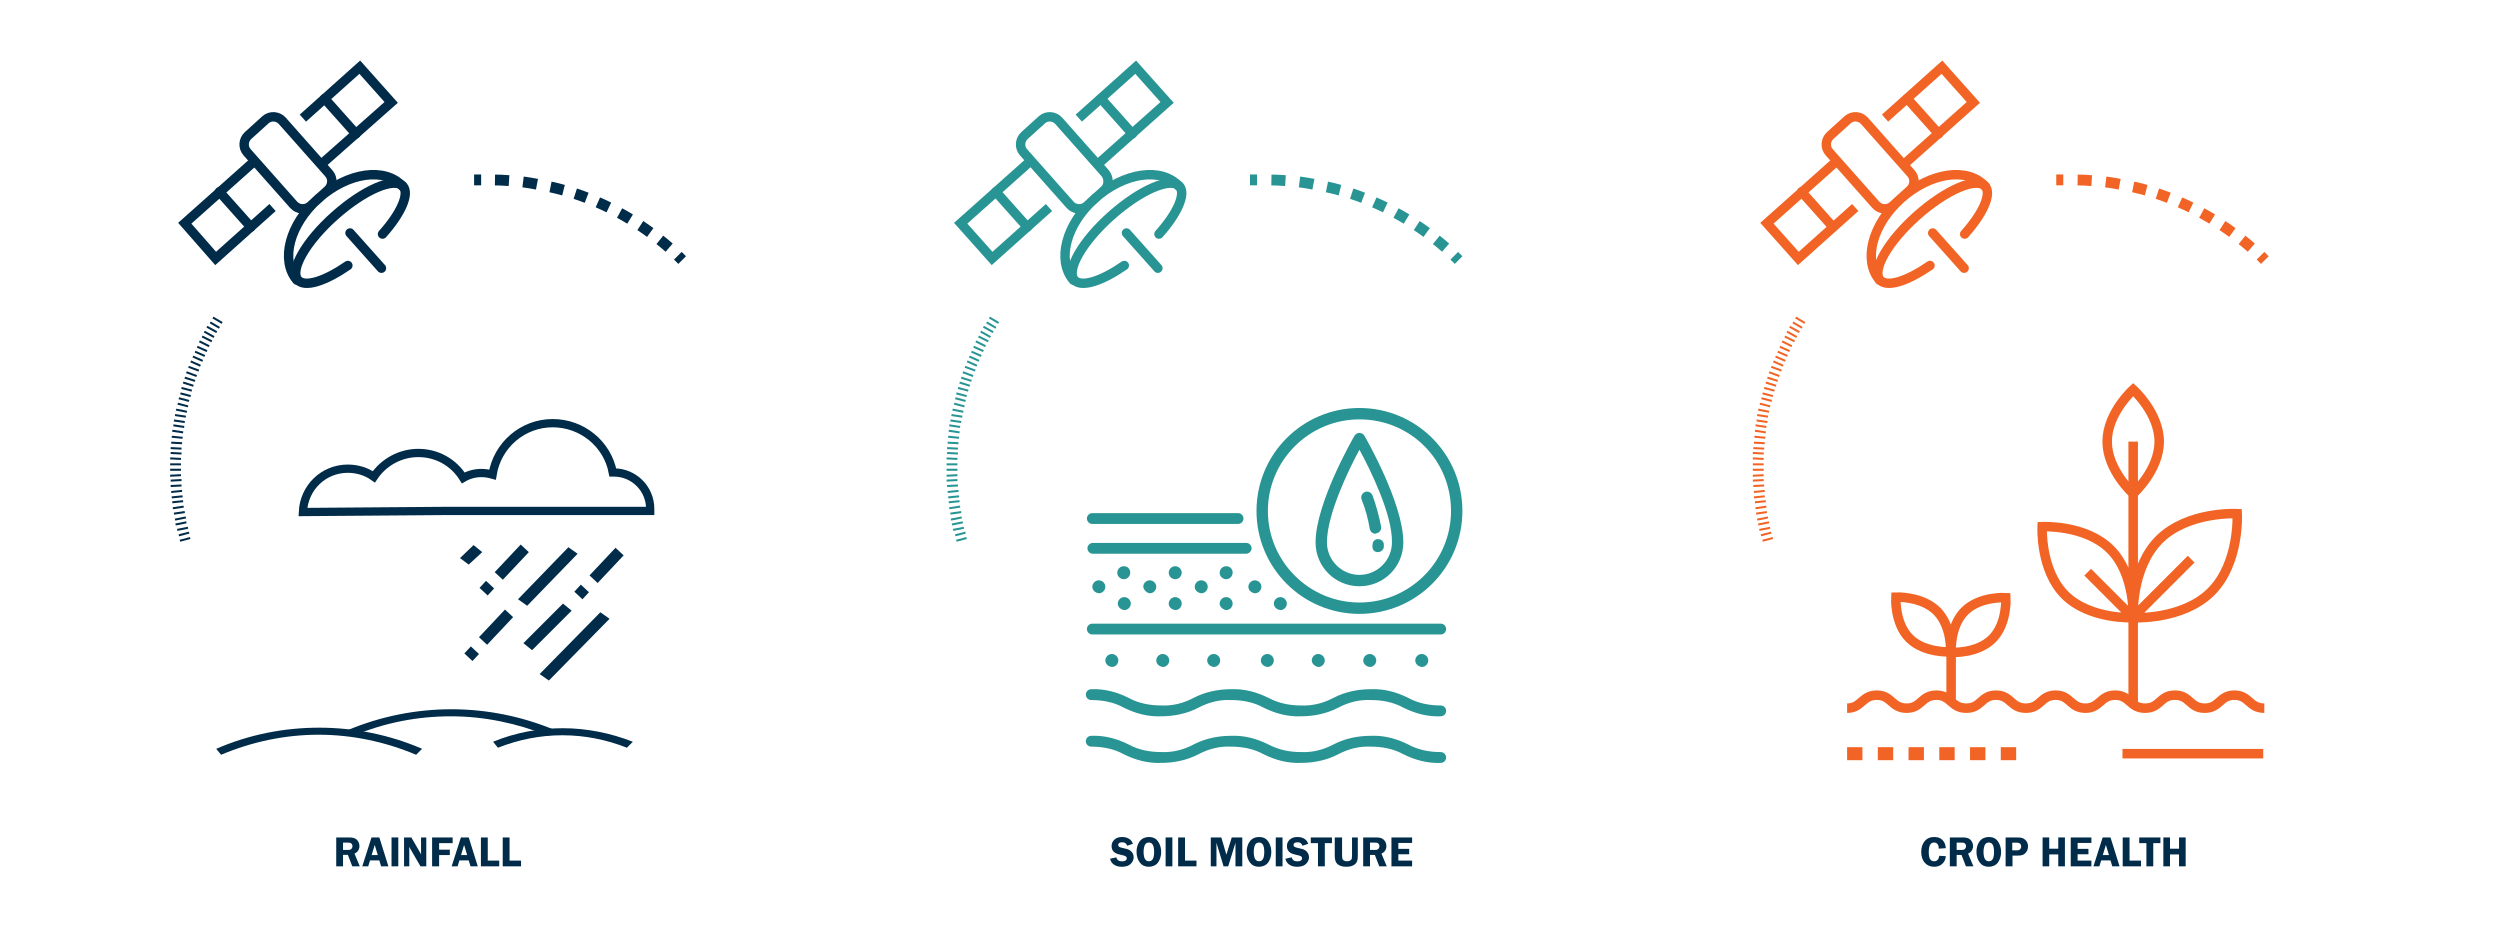 <?xml version="1.0" encoding="utf-8"?>
<!-- Generator: Adobe Illustrator 25.4.1, SVG Export Plug-In . SVG Version: 6.00 Build 0)  -->
<svg version="1.1" id="Layer_1" xmlns="http://www.w3.org/2000/svg" xmlns:xlink="http://www.w3.org/1999/xlink" x="0px" y="0px"
	 viewBox="0 0 461.4 171.2" style="enable-background:new 0 0 461.4 171.2;" xml:space="preserve">
<path id="Path_1219" style="fill:none;stroke:#F26425;stroke-width:1.757;stroke-dasharray:0,0,25.973,0,0,25.973;" d="M417.7,139.1
	h-38.4"/>
<path id="Path_1220" style="fill:none;stroke:#F26425;stroke-width:2.4;stroke-dasharray:2.837,2.837;" d="M372.1,139.1h-31.2"/>
<g>
	<path id="Path_1221" style="fill:none;stroke:#F26425;stroke-width:1.757;" d="M340.9,130.7c2.7,0,2.7-2.4,5.5-2.4
		c2.7,0,2.7,2.4,5.5,2.4c2.7,0,2.7-2.4,5.5-2.4c2.7,0,2.7,2.4,5.5,2.4s2.7-2.4,5.5-2.4c2.7,0,2.7,2.4,5.5,2.4s2.7-2.4,5.5-2.4
		c2.7,0,2.7,2.4,5.5,2.4c2.7,0,2.7-2.4,5.5-2.4c2.7,0,2.7,2.4,5.5,2.4s2.7-2.4,5.5-2.4s2.7,2.4,5.5,2.4s2.7-2.4,5.5-2.4
		c2.7,0,2.7,2.4,5.5,2.4 M393.7,129.5v-48 M398.5,81.5c0-5.3-4.8-9.6-4.8-9.6s-4.8,4.3-4.8,9.6c0,5.3,4.8,9.6,4.8,9.6
		S398.5,86.8,398.5,81.5L398.5,81.5z M389.5,101.4c-4.6-4.6-12.6-4.2-12.6-4.2s-0.4,8,4.2,12.6s12.6,4.2,12.6,4.2
		S394.1,106,389.5,101.4z M408.1,109.2c5.3-5.3,4.8-14.4,4.8-14.4s-9.1-0.5-14.4,4.8s-4.8,14.4-4.8,14.4S402.8,114.5,408.1,109.2
		L408.1,109.2z M393.6,114l10.8-10.8 M385.3,105.6l8.4,8.4 M360.1,129.5v-11.6 M357.5,112.8c-2.8-2.8-7.6-2.6-7.6-2.6
		s-0.3,4.8,2.5,7.6c2.8,2.8,7.6,2.5,7.6,2.5S360.3,115.7,357.5,112.8L357.5,112.8z M367.7,117.9c2.8-2.8,2.5-7.6,2.5-7.6
		s-4.8-0.3-7.6,2.5c-2.8,2.8-2.5,7.6-2.5,7.6S364.9,120.7,367.7,117.9L367.7,117.9z"/>
	<path id="Path_1222" style="fill:#289594;" d="M230,102.2h-28.3c-0.6,0-1-0.5-1-1l0,0c0-0.6,0.5-1,1-1l0,0H230c0.6,0,1,0.5,1,1
		S230.5,102.2,230,102.2"/>
	<path id="Path_1223" style="fill:#289594;" d="M228.5,96.7h-26.9c-0.6,0-1-0.5-1-1c0-0.6,0.5-1,1-1h26.9c0.6,0,1,0.5,1,1
		S229.1,96.7,228.5,96.7"/>
	<path id="Path_1224" style="fill:#289594;" d="M265.9,117.1h-64.3c-0.6,0-1-0.5-1-1l0,0c0-0.6,0.5-1,1-1l0,0h64.3c0.6,0,1,0.5,1,1
		S266.5,117.1,265.9,117.1"/>
	<path id="Path_1225" style="fill:#289594;" d="M265.9,140.8c-2.4,0.1-4.7-0.5-6.9-1.6c-1.8-1-3.9-1.4-6-1.4c-2.1-0.1-4.1,0.4-6,1.4
		c-2.1,1.1-4.5,1.6-6.9,1.6c-2.4,0.1-4.7-0.5-6.9-1.6c-1.8-1-3.9-1.4-6-1.4c-2.1-0.1-4.1,0.4-6,1.4c-2.1,1.1-4.5,1.6-6.9,1.6
		c-2.4,0.1-4.7-0.5-6.9-1.6c-1.8-1-3.9-1.4-6-1.4c-0.6,0-1-0.5-1-1l0,0c0-0.6,0.5-1,1-1l0,0c2.4-0.1,4.7,0.5,6.9,1.6
		c1.8,1,3.9,1.4,6,1.4c2.1,0.1,4.1-0.4,6-1.4c2.1-1.1,4.5-1.6,6.9-1.6c2.4-0.1,4.7,0.5,6.9,1.6c1.9,1,3.9,1.4,6,1.4
		c2.1,0.1,4.1-0.4,6-1.4c2.1-1.1,4.5-1.6,6.9-1.6c2.4-0.1,4.7,0.5,6.9,1.6c1.8,1,3.9,1.4,6,1.4c0.6,0,1,0.5,1,1
		S266.5,140.8,265.9,140.8"/>
	<path id="Path_1226" style="fill:#289594;" d="M265.9,132.2c-2.4,0.1-4.7-0.5-6.9-1.6c-1.8-1-3.9-1.4-6-1.4c-2.1-0.1-4.1,0.4-6,1.4
		c-2.1,1.1-4.5,1.6-6.9,1.6c-2.4,0.1-4.7-0.5-6.9-1.6c-1.8-1-3.9-1.4-6-1.4c-2.1-0.1-4.1,0.4-6,1.4c-2.1,1.1-4.5,1.6-6.9,1.6
		c-2.4,0.1-4.7-0.5-6.9-1.6c-1.8-1-3.9-1.4-6-1.4c-0.6,0-1-0.5-1-1l0,0c0-0.6,0.5-1,1-1l0,0c2.4-0.1,4.7,0.5,6.9,1.6
		c1.8,1,3.9,1.4,6,1.4c2.1,0.1,4.1-0.4,6-1.4c2.1-1.1,4.5-1.6,6.9-1.6c2.4-0.1,4.7,0.5,6.9,1.6c1.9,1,3.9,1.4,6,1.4
		c2.1,0.1,4.1-0.4,6-1.4c2.1-1.1,4.5-1.6,6.9-1.6c2.4-0.1,4.7,0.5,6.9,1.6c1.8,1,3.9,1.4,6,1.4c0.6,0,1,0.5,1,1
		S266.5,132.2,265.9,132.2"/>
	<path id="Path_1227" style="fill:#289594;" d="M201.6,108.3c0-0.6,0.5-1.2,1.2-1.2c0.6,0,1.2,0.5,1.2,1.2c0,0.6-0.5,1.2-1.2,1.2
		C202.1,109.4,201.6,108.9,201.6,108.3"/>
	<path id="Path_1228" style="fill:#289594;" d="M208.6,105.7c0,0.6-0.5,1.2-1.2,1.2c-0.6,0-1.2-0.5-1.2-1.2c0-0.6,0.5-1.2,1.2-1.2
		S208.6,105,208.6,105.7"/>
	<path id="Path_1229" style="fill:#289594;" d="M206.3,111.4c0-0.6,0.5-1.2,1.2-1.2c0.6,0,1.2,0.5,1.2,1.2c0,0.6-0.5,1.2-1.2,1.2
		C206.8,112.5,206.3,112,206.3,111.4"/>
	<path id="Path_1230" style="fill:#289594;" d="M211,108.3c0-0.6,0.5-1.2,1.2-1.2c0.6,0,1.2,0.5,1.2,1.2c0,0.6-0.5,1.2-1.2,1.2
		C211.6,109.4,211.1,108.9,211,108.3"/>
	<path id="Path_1231" style="fill:#289594;" d="M218.1,105.7c0,0.6-0.5,1.2-1.2,1.2c-0.6,0-1.2-0.5-1.2-1.2c0-0.6,0.5-1.2,1.2-1.2
		C217.5,104.5,218.1,105,218.1,105.7"/>
	<path id="Path_1232" style="fill:#289594;" d="M215.7,111.4c0-0.6,0.5-1.2,1.2-1.2c0.6,0,1.2,0.5,1.2,1.2c0,0.6-0.5,1.2-1.2,1.2
		C216.2,112.5,215.7,112,215.7,111.4"/>
	<path id="Path_1233" style="fill:#289594;" d="M220.5,108.3c0-0.6,0.5-1.2,1.2-1.2c0.6,0,1.2,0.5,1.2,1.2c0,0.6-0.5,1.2-1.2,1.2
		C221,109.4,220.5,108.9,220.5,108.3"/>
	<path id="Path_1234" style="fill:#289594;" d="M227.5,105.7c0,0.6-0.5,1.2-1.2,1.2c-0.6,0-1.2-0.5-1.2-1.2c0-0.6,0.5-1.2,1.2-1.2
		S227.5,105,227.5,105.7"/>
	<path id="Path_1235" style="fill:#289594;" d="M225.1,111.4c0-0.6,0.5-1.2,1.2-1.2c0.6,0,1.2,0.5,1.2,1.2c0,0.6-0.5,1.2-1.2,1.2
		C225.7,112.5,225.1,112,225.1,111.4"/>
	<path id="Path_1236" style="fill:#289594;" d="M230.4,108.3c0-0.6,0.5-1.2,1.2-1.2c0.6,0,1.2,0.5,1.2,1.2c0,0.6-0.5,1.2-1.2,1.2
		C230.9,109.4,230.4,108.9,230.4,108.3"/>
	<path id="Path_1237" style="fill:#289594;" d="M235.1,111.4c0-0.6,0.5-1.2,1.2-1.2c0.6,0,1.2,0.5,1.2,1.2c0,0.6-0.5,1.2-1.2,1.2
		C235.6,112.5,235.1,112,235.1,111.4"/>
	<path id="Path_1238" style="fill:#289594;" d="M204,121.9c0-0.6,0.5-1.2,1.2-1.2c0.6,0,1.2,0.5,1.2,1.2c0,0.6-0.5,1.2-1.2,1.2
		C204.5,123,204,122.5,204,121.9"/>
	<path id="Path_1239" style="fill:#289594;" d="M213.4,121.9c0-0.6,0.5-1.2,1.2-1.2c0.6,0,1.2,0.5,1.2,1.2c0,0.6-0.5,1.2-1.2,1.2
		C213.9,123,213.4,122.5,213.4,121.9"/>
	<path id="Path_1240" style="fill:#289594;" d="M222.8,121.9c0-0.6,0.5-1.2,1.2-1.2c0.6,0,1.2,0.5,1.2,1.2c0,0.6-0.5,1.2-1.2,1.2
		C223.3,123,222.8,122.5,222.8,121.9"/>
	<path id="Path_1241" style="fill:#289594;" d="M232.7,121.9c0-0.6,0.5-1.2,1.2-1.2c0.6,0,1.2,0.5,1.2,1.2c0,0.6-0.5,1.2-1.2,1.2
		C233.2,123,232.7,122.5,232.7,121.9"/>
	<path id="Path_1242" style="fill:#289594;" d="M242.1,121.9c0-0.6,0.5-1.2,1.2-1.2c0.6,0,1.2,0.5,1.2,1.2c0,0.6-0.5,1.2-1.2,1.2
		C242.7,123,242.1,122.5,242.1,121.9"/>
	<path id="Path_1243" style="fill:#289594;" d="M251.6,121.9c0-0.6,0.5-1.2,1.2-1.2c0.6,0,1.2,0.5,1.2,1.2c0,0.6-0.5,1.2-1.2,1.2
		C252.1,123,251.6,122.5,251.6,121.9"/>
	<path id="Path_1244" style="fill:#289594;" d="M261.2,121.9c0-0.6,0.5-1.2,1.2-1.2c0.6,0,1.2,0.5,1.2,1.2c0,0.6-0.5,1.2-1.2,1.2
		C261.7,123,261.2,122.5,261.2,121.9"/>
	<path id="Path_1245" style="fill:#289594;" d="M250.9,113.3c-10.5,0-19-8.5-19-19s8.5-19,19-19s19,8.5,19,19
		S261.4,113.3,250.9,113.3 M250.9,77.4c-9.3,0-16.9,7.6-16.9,16.9s7.6,16.9,16.9,16.9s16.9-7.6,16.9-16.9
		C267.8,84.9,260.3,77.4,250.9,77.4"/>
	<path id="Path_1246" style="fill:#289594;" d="M250.9,108.2c-4.5,0-8.1-3.6-8.1-8.1c0-7.2,6.9-19.2,7.2-19.7
		c0.2-0.3,0.5-0.5,0.9-0.5s0.7,0.2,0.9,0.5c0.3,0.5,7.2,12.5,7.2,19.7C259,104.6,255.4,108.2,250.9,108.2 M250.9,83
		c-1.9,3.5-6,11.9-6,17.1c0,3.3,2.7,6,6,6s6-2.7,6-6C257,94.9,252.8,86.5,250.9,83"/>
	<path id="Path_1247" style="fill:#289594;" d="M254.3,101.9c-0.6,0-1-0.4-1-1c0-0.1,0-0.2,0-0.3c0-0.6,0.4-1.1,1-1.1s1.1,0.4,1.1,1
		l0,0c0,0.1,0,0.3,0,0.4C255.4,101.4,254.9,101.9,254.3,101.9L254.3,101.9"/>
	<path id="Path_1248" style="fill:#289594;" d="M253.8,98.5c-0.5,0-0.9-0.4-1-0.9c-0.3-1.8-0.8-3.7-1.5-5.4c-0.2-0.5,0-1.1,0.6-1.4
		c0.5-0.2,1.1,0,1.4,0.6c0.7,1.9,1.2,3.8,1.6,5.8c0.1,0.6-0.3,1.1-0.8,1.2C253.9,98.5,253.9,98.5,253.8,98.5"/>
	<path id="Path_1249" style="fill:none;stroke:#002B49;stroke-width:1.525;" d="M82,94.3h38c0-0.1,0-0.3,0-0.4c0-3.7-3-6.7-6.7-6.7
		l0,0c-0.1,0-0.1,0-0.2,0c-1-5.3-5.7-9.1-11.1-9.1c-5.5,0-10.2,4-11.1,9.5c-0.7-0.2-1.4-0.3-2.1-0.3c-1.1,0-2.3,0.3-3.3,0.9
		c-1.8-2.9-4.9-4.6-8.3-4.6c-3.3,0-6.4,1.7-8.2,4.4c-1.4-1-3.1-1.5-4.8-1.5c-4.5,0-8.1,3.5-8.3,8L82,94.3L82,94.3z"/>
</g>
<path id="Path_1251" style="fill:#002B49;" d="M88.5,108.5l1.2-1.3l1.5,1.4l-1.2,1.3L88.5,108.5z"/>
<path id="Path_1252" style="fill:#002B49;" d="M91.3,105.6l4.8-5.1l1.5,1.4l-4.8,5.1L91.3,105.6z"/>
<path id="Path_1253" style="fill:#002B49;" d="M84.9,103l2.5-2.4l1.6,1.3l-2.5,2.3L84.9,103z"/>
<path id="Path_1254" style="fill:#002B49;" d="M96.6,118.7l7.3-7.3l1.6,1.3l-7.3,7.3L96.6,118.7z"/>
<path id="Path_1255" style="fill:#002B49;" d="M112.5,114.2l-11.2,11.4l-1.7-1.2l11.2-11.4L112.5,114.2z"/>
<path id="Path_1256" style="fill:#002B49;" d="M106,109.2l1.2-1.3l1.5,1.4l-1.2,1.3L106,109.2z"/>
<path id="Path_1257" style="fill:#002B49;" d="M108.8,106.2l4.8-5.1l1.5,1.4l-4.8,5.1L108.8,106.2z"/>
<path id="Path_1258" style="fill:#002B49;" d="M85.7,120.6l1.2-1.3l1.5,1.4l-1.2,1.3L85.7,120.6z"/>
<path id="Path_1259" style="fill:#002B49;" d="M88.4,117.6l4.8-5.1l1.5,1.4l-4.8,5.1L88.4,117.6z"/>
<path id="Path_1260" style="fill:#002B49;" d="M95.6,110.6l9.3-9.6l1.7,1.2l-9.3,9.6L95.6,110.6z"/>
<g>
	<path id="Path_1261" style="fill:#002B49;" d="M101.2,135.8c-5.7-2.3-11.8-3.6-18-3.6s-12.3,1.2-18,3.6l-0.9-1.1
		c6-2.5,12.5-3.8,19-3.8s13,1.3,19,3.8L101.2,135.8z"/>
	<path id="Path_1262" style="fill:#002B49;" d="M76.8,139.3c-5.7-2.4-11.8-3.7-18-3.7s-12.3,1.3-18,3.7l-0.9-1.1
		c6-2.6,12.4-3.9,19-3.9c6.5,0,13,1.3,19,3.9L76.8,139.3z"/>
	<path id="Path_1263" style="fill:#002B49;" d="M115.7,138c-3.8-1.5-7.8-2.3-11.9-2.3s-8.1,0.8-11.9,2.3l-0.9-1.1
		c4.1-1.7,8.5-2.5,12.9-2.5s8.8,0.9,12.9,2.5L115.7,138z"/>
</g>
<g style="enable-background:new    ;">
	<path style="fill:#002B49;" d="M63.309,159.891h-1.255v-5.333h2.343c0.688,0,1.063,0.096,1.383,0.359
		c0.344,0.28,0.56,0.76,0.56,1.239c0,0.384-0.144,0.768-0.4,1.04c-0.128,0.136-0.248,0.216-0.519,0.344
		l0.983,2.351H65.02l-0.815-2.111h-0.895V159.891z M63.309,156.868h0.768c0.416,0,0.512-0.016,0.664-0.112
		c0.184-0.111,0.312-0.352,0.312-0.583c0-0.208-0.096-0.408-0.248-0.528c-0.16-0.119-0.256-0.136-0.76-0.136h-0.735
		V156.868z"/>
	<path style="fill:#002B49;" d="M71.683,159.891h-1.343l-0.328-1.096H68.293l-0.336,1.096h-1.095l1.703-5.333h1.447
		L71.683,159.891z M69.724,157.811l-0.567-1.871l-0.568,1.871H69.724z"/>
	<path style="fill:#002B49;" d="M73.509,159.891h-1.248v-5.333h1.248V159.891z"/>
	<path style="fill:#002B49;" d="M78.675,159.891h-1.072l-2.087-3.606c0.008,0.089,0.008,0.16,0.008,0.185
		c0.008,0.12,0.016,0.199,0.016,0.231v3.19h-0.967v-5.333h1.343l1.815,3.143c-0.016-0.168-0.024-0.248-0.024-0.352
		v-2.79h0.968V159.891z"/>
	<path style="fill:#002B49;" d="M81.044,155.613v1.199h1.975v0.999h-1.975v2.079H79.749v-5.333h3.79v1.056H81.044z"/>
	<path style="fill:#002B49;" d="M88.179,159.891h-1.343l-0.328-1.096h-1.719l-0.336,1.096h-1.095l1.703-5.333h1.447
		L88.179,159.891z M86.22,157.811l-0.567-1.871l-0.568,1.871H86.22z"/>
	<path style="fill:#002B49;" d="M92.139,158.835v1.056h-3.382v-5.333H90.02v4.277H92.139z"/>
	<path style="fill:#002B49;" d="M96.164,158.835v1.056h-3.382v-5.333h1.263v4.277H96.164z"/>
</g>
<g style="enable-background:new    ;">
	<path style="fill:#002B49;" d="M208.029,156.085c-0.192-0.479-0.424-0.632-0.927-0.632c-0.464,0-0.728,0.176-0.728,0.472
		c0,0.311,0.192,0.448,0.768,0.56c0.8,0.168,1.127,0.272,1.399,0.456c0.448,0.304,0.688,0.751,0.688,1.263
		c0,0.56-0.304,1.111-0.783,1.424c-0.344,0.224-0.848,0.344-1.407,0.344c-0.624,0-1.127-0.152-1.527-0.456
		c-0.336-0.264-0.488-0.504-0.64-1.023l1.151-0.264c0.152,0.512,0.488,0.743,1.08,0.743
		c0.527,0,0.856-0.216,0.856-0.56c0-0.319-0.216-0.464-0.928-0.607c-0.591-0.12-0.935-0.231-1.231-0.416
		c-0.416-0.247-0.648-0.688-0.648-1.215c0-0.496,0.184-0.912,0.544-1.231c0.36-0.32,0.799-0.464,1.399-0.464
		c0.576,0,1.04,0.136,1.399,0.408c0.28,0.208,0.424,0.415,0.592,0.847L208.029,156.085z"/>
	<path style="fill:#002B49;" d="M213.701,155.253c0.392,0.536,0.608,1.239,0.608,2.007
		c0,0.696-0.224,1.44-0.592,1.935c-0.376,0.495-0.983,0.775-1.703,0.775c-0.696,0-1.255-0.264-1.639-0.768
		c-0.4-0.527-0.616-1.224-0.616-1.999c0-0.76,0.216-1.455,0.6-1.951c0.392-0.504,0.976-0.775,1.695-0.775
		S213.317,154.733,213.701,155.253z M211.294,155.957c-0.144,0.304-0.232,0.768-0.232,1.263
		c0,1.16,0.328,1.735,0.992,1.735c0.64,0,0.951-0.567,0.951-1.727c0-1.16-0.311-1.735-0.96-1.735
		C211.694,155.493,211.446,155.644,211.294,155.957z"/>
	<path style="fill:#002B49;" d="M216.374,159.891h-1.248v-5.333h1.248V159.891z"/>
	<path style="fill:#002B49;" d="M220.821,158.835v1.056h-3.382v-5.333h1.263v4.277H220.821z"/>
	<path style="fill:#002B49;" d="M224.51,155.541v4.35h-1.047v-5.333h1.943l0.935,3.19l0.992-3.19h1.943v5.333H228.02
		v-4.35l-1.343,4.35h-0.856L224.51,155.541z"/>
	<path style="fill:#002B49;" d="M234.028,155.253c0.392,0.536,0.607,1.239,0.607,2.007
		c0,0.696-0.224,1.44-0.592,1.935c-0.376,0.495-0.983,0.775-1.703,0.775c-0.695,0-1.255-0.264-1.639-0.768
		c-0.4-0.527-0.616-1.224-0.616-1.999c0-0.76,0.216-1.455,0.6-1.951c0.392-0.504,0.975-0.775,1.695-0.775
		S233.644,154.733,234.028,155.253z M231.621,155.957c-0.144,0.304-0.231,0.768-0.231,1.263
		c0,1.16,0.328,1.735,0.991,1.735c0.64,0,0.951-0.567,0.951-1.727c0-1.16-0.311-1.735-0.959-1.735
		C232.022,155.493,231.773,155.644,231.621,155.957z"/>
	<path style="fill:#002B49;" d="M236.702,159.891h-1.248v-5.333h1.248V159.891z"/>
	<path style="fill:#002B49;" d="M240.389,156.085c-0.192-0.479-0.424-0.632-0.928-0.632
		c-0.464,0-0.728,0.176-0.728,0.472c0,0.311,0.192,0.448,0.768,0.56c0.8,0.168,1.127,0.272,1.399,0.456
		c0.447,0.304,0.688,0.751,0.688,1.263c0,0.56-0.304,1.111-0.783,1.424c-0.344,0.224-0.848,0.344-1.407,0.344
		c-0.624,0-1.128-0.152-1.527-0.456c-0.336-0.264-0.488-0.504-0.64-1.023l1.151-0.264
		c0.151,0.512,0.487,0.743,1.079,0.743c0.527,0,0.856-0.216,0.856-0.56c0-0.319-0.216-0.464-0.928-0.607
		c-0.591-0.12-0.935-0.231-1.23-0.416c-0.416-0.247-0.648-0.688-0.648-1.215c0-0.496,0.185-0.912,0.544-1.231
		c0.36-0.32,0.8-0.464,1.399-0.464c0.575,0,1.039,0.136,1.399,0.408c0.279,0.208,0.424,0.415,0.592,0.847
		L240.389,156.085z"/>
	<path style="fill:#002B49;" d="M245.828,155.613h-1.319v4.277h-1.264v-4.277h-1.327v-1.056h3.91V155.613z"/>
	<path style="fill:#002B49;" d="M250.596,157.884c0,0.871-0.12,1.255-0.496,1.591s-0.903,0.496-1.615,0.496
		c-0.751,0-1.295-0.176-1.671-0.527c-0.336-0.336-0.472-0.776-0.472-1.56v-3.326h1.352v3.326
		c0,0.432,0.04,0.615,0.151,0.775c0.136,0.192,0.408,0.296,0.752,0.296s0.647-0.112,0.783-0.288
		c0.12-0.151,0.152-0.327,0.152-0.783v-3.326h1.063V157.884z"/>
	<path style="fill:#002B49;" d="M252.845,159.891h-1.255v-5.333h2.343c0.688,0,1.063,0.096,1.383,0.359
		c0.344,0.28,0.56,0.76,0.56,1.239c0,0.384-0.144,0.768-0.399,1.04c-0.128,0.136-0.248,0.216-0.519,0.344
		l0.983,2.351h-1.384l-0.815-2.111h-0.895V159.891z M252.845,156.868h0.768c0.416,0,0.512-0.016,0.664-0.112
		c0.184-0.111,0.311-0.352,0.311-0.583c0-0.208-0.096-0.408-0.248-0.528c-0.159-0.119-0.256-0.136-0.759-0.136
		h-0.736V156.868z"/>
	<path style="fill:#002B49;" d="M258.077,155.573v1.095h1.999v1h-1.999v1.167h2.543v1.056h-3.814v-5.333h3.814v1.016
		H258.077z"/>
</g>
<g style="enable-background:new    ;">
	<path style="fill:#002B49;" d="M357.828,156.629c-0.016-0.345-0.048-0.488-0.136-0.68
		c-0.128-0.288-0.4-0.456-0.744-0.456c-0.655,0-0.976,0.592-0.976,1.791c0,1.159,0.312,1.671,1,1.671
		c0.527,0,0.831-0.328,0.951-1.008l1.207,0.072c-0.071,0.527-0.167,0.792-0.399,1.111
		c-0.392,0.544-1.008,0.84-1.767,0.84c-1.447,0-2.383-1.079-2.383-2.751c0-0.783,0.208-1.447,0.623-1.95
		c0.433-0.536,1.016-0.792,1.783-0.792c0.752,0,1.319,0.256,1.688,0.76c0.264,0.359,0.367,0.672,0.455,1.303
		L357.828,156.629z"/>
	<path style="fill:#002B49;" d="M361.117,159.891h-1.256v-5.333h2.343c0.688,0,1.063,0.096,1.384,0.359
		c0.344,0.28,0.56,0.76,0.56,1.239c0,0.384-0.144,0.768-0.4,1.04c-0.128,0.136-0.247,0.216-0.519,0.344
		l0.983,2.351h-1.383l-0.815-2.111h-0.895V159.891z M361.117,156.868h0.768c0.415,0,0.512-0.016,0.663-0.112
		c0.185-0.111,0.312-0.352,0.312-0.583c0-0.208-0.097-0.408-0.248-0.528c-0.16-0.119-0.256-0.136-0.76-0.136
		h-0.735V156.868z"/>
	<path style="fill:#002B49;" d="M368.716,155.253c0.392,0.536,0.607,1.239,0.607,2.007
		c0,0.696-0.224,1.44-0.592,1.935c-0.376,0.495-0.983,0.775-1.703,0.775c-0.695,0-1.255-0.264-1.639-0.768
		c-0.4-0.527-0.616-1.224-0.616-1.999c0-0.76,0.216-1.455,0.6-1.951c0.393-0.504,0.976-0.775,1.695-0.775
		S368.332,154.733,368.716,155.253z M366.309,155.957c-0.144,0.304-0.231,0.768-0.231,1.263
		c0,1.16,0.328,1.735,0.991,1.735c0.64,0,0.951-0.567,0.951-1.727c0-1.16-0.311-1.735-0.959-1.735
		C366.709,155.493,366.461,155.644,366.309,155.957z"/>
	<path style="fill:#002B49;" d="M371.429,159.891h-1.272v-5.333h2.103c0.775,0,1.127,0.096,1.495,0.424
		c0.359,0.304,0.535,0.72,0.535,1.215c0,0.544-0.208,1.023-0.575,1.336c-0.336,0.287-0.664,0.376-1.407,0.376
		h-0.88V159.891z M372.196,156.94c0.336,0,0.512-0.065,0.664-0.232c0.111-0.128,0.176-0.296,0.176-0.479
		c0-0.191-0.072-0.376-0.2-0.504c-0.144-0.144-0.328-0.199-0.64-0.199h-0.815v1.415H372.196z"/>
	<path style="fill:#002B49;" d="M381.1,159.891h-1.224v-2.199h-1.671v2.199h-1.224v-5.333h1.224v2.079h1.671v-2.079
		h1.224V159.891z"/>
	<path style="fill:#002B49;" d="M383.445,155.573v1.095h1.998v1h-1.998v1.167h2.542v1.056h-3.813v-5.333h3.813v1.016
		H383.445z"/>
	<path style="fill:#002B49;" d="M391.187,159.891h-1.343l-0.328-1.096h-1.719l-0.336,1.096h-1.096l1.703-5.333h1.447
		L391.187,159.891z M389.228,157.811l-0.567-1.871l-0.567,1.871H389.228z"/>
	<path style="fill:#002B49;" d="M395.147,158.835v1.056h-3.382v-5.333h1.263v4.277H395.147z"/>
	<path style="fill:#002B49;" d="M398.724,155.613h-1.319v4.277h-1.264v-4.277h-1.327v-1.056h3.91V155.613z"/>
	<path style="fill:#002B49;" d="M403.387,159.891h-1.223v-2.199h-1.672v2.199h-1.223v-5.333h1.223v2.079h1.672v-2.079
		h1.223V159.891z"/>
</g>
<g>
	<path id="Path_1265" style="fill:none;stroke:#289594;stroke-width:1.739;stroke-linecap:round;" d="M204,32l-8.6-9.7
		c-0.8-0.9-2.2-1-3.1-0.2l0,0l-3.2,2.9c-0.9,0.8-1,2.2-0.2,3.1l0,0l8.6,9.7c0.8,0.9,2.2,1,3.1,0.2l0,0l3.2-2.9
		C204.7,34.3,204.7,32.9,204,32L204,32z M217.6,34.4c-3.2-3.6-10.1-2.6-15.5,2.2s-7.1,11.5-4,15.1 M207.9,43l5.8,6.5"/>
	<path id="Path_1266" style="fill:none;stroke:#289594;stroke-width:1.739;" d="M202.5,30.4l12.9-11.5l-5.8-6.5l-10.5,9.4
		 M193.6,38.3l-10.5,9.4l-5.8-6.5l12.9-11.5"/>
	<path id="Path_1267" style="fill:none;stroke:#289594;stroke-width:1.739;stroke-linecap:round;" d="M189.6,41.9l-5.8-6.5
		 M209,24.7l-5.8-6.5 M213.9,43.2c3.4-3.8,5-7.4,3.8-8.8c-1.6-1.8-7.2,0.6-12.6,5.4c-5.4,4.8-8.4,10.1-6.8,11.9
		c1.3,1.4,5,0.2,9.2-2.7"/>
	<path id="Path_1268" style="fill:none;stroke:#289594;stroke-width:0.374;" d="M184.3,59.6l-1.7-1 M183.8,60.5l-1.7-1 M183.3,61.3
		l-1.8-1 M182.8,62.2l-1.8-1 M182.4,63l-1.8-0.9 M181.9,63.9l-1.8-0.9 M181.5,64.8l-1.8-0.8 M181.1,65.7l-1.8-0.8 M180.7,66.6
		l-1.8-0.8 M180.3,67.5l-1.8-0.8 M180,68.4l-1.9-0.7 M179.6,69.4l-1.9-0.7 M179.3,70.3l-1.9-0.6 M179,71.2l-1.9-0.6 M178.7,72.1
		l-1.9-0.5 M178.4,73.1l-1.9-0.5 M178.2,74l-1.9-0.5 M178,75l-1.9-0.5 M177.8,76l-2-0.4 M177.6,76.9l-2-0.3 M177.4,77.9l-2-0.3
		 M177.2,78.8l-2-0.3 M177.1,79.8l-2-0.3 M177,80.8l-2-0.2 M176.9,81.8l-2-0.1 M176.8,82.8l-2-0.1 M176.8,83.7l-2-0.1 M176.7,84.7
		l-2-0.1 M176.7,85.7h-2 M176.7,86.7h-2 M176.7,87.7l-2,0.1 M176.7,88.6l-2,0.1 M176.8,89.6l-2,0.1 M176.9,90.6l-2,0.2 M177,91.6
		l-2,0.2 M177.1,92.5l-2,0.2 M177.2,93.5l-2,0.3 M177.4,94.5l-2,0.3 M177.5,95.5l-2,0.4 M177.7,96.4l-2,0.4 M177.9,97.4l-2,0.4
		 M178.2,98.3l-1.9,0.5 M178.4,99.3l-1.9,0.5"/>
	<path id="Path_1269" style="fill:none;stroke:#289594;stroke-width:2;stroke-dasharray:2.235,2.235;" d="M266.8,45.7
		c-5.4-4.7-11.6-8.2-18.4-10.3"/>
	<path id="Path_1270" style="fill:none;stroke:#289594;stroke-width:2;stroke-dasharray:2.6,2.6;" d="M242.4,34c-3-0.6-6-0.8-9-0.8"
		/>
	<path id="Path_1271" style="fill:none;stroke:#289594;stroke-width:2;" d="M269.2,48c-0.3-0.3-0.5-0.5-0.8-0.8 M247.3,35.1
		c-0.4-0.1-0.7-0.2-1.1-0.3c-0.4-0.1-0.8-0.2-1.3-0.3 M232,33.2c-0.4,0-0.9,0-1.3,0"/>
	<path id="Path_1272" style="fill:none;stroke:#F26425;stroke-width:1.739;stroke-linecap:round;" d="M352.7,32l-8.6-9.7
		c-0.8-0.9-2.2-1-3.1-0.2l0,0l-3.2,2.9c-0.9,0.8-1,2.2-0.2,3.1l0,0l8.6,9.7c0.8,0.9,2.2,1,3.1,0.2l0,0l3.2-2.9
		C353.4,34.3,353.5,32.9,352.7,32L352.7,32z M366.4,34.4c-3.2-3.6-10.1-2.6-15.5,2.2s-7.1,11.5-4,15.1 M356.7,43l5.8,6.5"/>
	<path id="Path_1273" style="fill:none;stroke:#F26425;stroke-width:1.739;" d="M351.3,30.4l12.9-11.5l-5.8-6.5l-10.5,9.4
		 M342.4,38.3l-10.5,9.4l-5.8-6.5L339,29.7"/>
	<path id="Path_1274" style="fill:none;stroke:#F26425;stroke-width:1.739;stroke-linecap:round;" d="M338.3,41.9l-5.8-6.5
		 M357.8,24.7l-5.8-6.5 M362.6,43.2c3.4-3.8,5-7.4,3.8-8.8c-1.6-1.8-7.2,0.6-12.6,5.4s-8.4,10.1-6.8,11.9c1.3,1.4,5,0.2,9.2-2.7"/>
	<path id="Path_1275" style="fill:none;stroke:#F26425;stroke-width:0.374;" d="M333.1,59.6l-1.7-1 M332.6,60.5l-1.7-1 M332.1,61.3
		l-1.8-1 M331.6,62.2l-1.8-1 M331.2,63l-1.8-0.9 M330.7,63.9l-1.8-0.9 M330.3,64.8l-1.8-0.8 M329.9,65.7l-1.8-0.8 M329.5,66.6
		l-1.8-0.8 M329.1,67.5l-1.8-0.8 M328.8,68.4l-1.9-0.7 M328.4,69.4l-1.9-0.7 M328.1,70.3l-1.9-0.6 M327.8,71.2l-1.9-0.6 M327.5,72.1
		l-1.9-0.5 M327.2,73.1l-1.9-0.5 M327,74l-1.9-0.5 M326.7,75l-1.9-0.5 M326.5,76l-2-0.4 M326.3,76.9l-2-0.3 M326.2,77.9l-2-0.3
		 M326,78.8l-2-0.3 M325.9,79.8l-2-0.3 M325.8,80.8l-2-0.2 M325.7,81.8l-2-0.1 M325.6,82.8l-2-0.1 M325.5,83.7l-2-0.1 M325.5,84.7
		l-2-0.1 M325.5,85.7h-2 M325.5,86.7h-2 M325.5,87.7l-2,0.1 M325.5,88.6l-2,0.1 M325.6,89.6l-2,0.1 M325.7,90.6l-2,0.2 M325.7,91.6
		l-2,0.2 M325.9,92.5l-2,0.2 M326,93.5l-2,0.3 M326.1,94.5l-2,0.3 M326.3,95.5l-2,0.4 M326.5,96.4l-2,0.4 M326.7,97.4l-2,0.4
		 M326.9,98.3l-1.9,0.5 M327.2,99.3l-1.9,0.5"/>
	<path id="Path_1276" style="fill:none;stroke:#F26425;stroke-width:2;stroke-dasharray:2.235,2.235;" d="M415.5,45.7
		c-5.4-4.7-11.6-8.2-18.4-10.3"/>
	<path id="Path_1277" style="fill:none;stroke:#F26425;stroke-width:2;stroke-dasharray:2.6,2.6;" d="M391.2,34c-3-0.6-6-0.8-9-0.8"
		/>
	<path id="Path_1278" style="fill:none;stroke:#F26425;stroke-width:2;" d="M418,48c-0.3-0.3-0.5-0.5-0.8-0.8 M396.1,35.1
		c-0.4-0.1-0.7-0.2-1.1-0.3s-0.8-0.2-1.3-0.3 M380.8,33.2c-0.4,0-0.9,0-1.3,0"/>
	<path id="Path_1279" style="fill:none;stroke:#002B49;stroke-width:1.739;stroke-linecap:round;" d="M60.7,32l-8.6-9.7
		c-0.8-0.9-2.2-1-3.1-0.2l0,0L45.8,25c-0.9,0.8-1,2.2-0.2,3.1l0,0l8.6,9.7c0.8,0.9,2.2,1,3.1,0.2l0,0l3.2-2.9
		C61.4,34.3,61.5,32.9,60.7,32L60.7,32z M74.3,34.4c-3.2-3.6-10.1-2.6-15.5,2.2s-7.1,11.5-4,15.1 M64.6,43l5.8,6.5"/>
	<path id="Path_1280" style="fill:none;stroke:#002B49;stroke-width:1.739;" d="M59.2,30.4l13-11.5l-5.8-6.5l-10.5,9.4 M50.3,38.3
		l-10.5,9.4l-5.7-6.5L47,29.7"/>
	<path id="Path_1281" style="fill:none;stroke:#002B49;stroke-width:1.739;stroke-linecap:round;" d="M46.3,41.9l-5.8-6.5
		 M65.7,24.7l-5.8-6.5 M70.6,43.2c3.4-3.8,5-7.4,3.8-8.8c-1.6-1.8-7.2,0.6-12.6,5.4S53.4,49.9,55,51.7c1.3,1.4,5,0.2,9.2-2.7"/>
	<path id="Path_1282" style="fill:none;stroke:#002B49;stroke-width:0.374;" d="M41,59.6l-1.7-1 M40.5,60.5l-1.7-1 M40,61.3l-1.8-1
		 M39.5,62.2l-1.8-1 M39.1,63l-1.8-0.9 M38.6,63.9L36.8,63 M38.2,64.8L36.4,64 M37.8,65.7L36,64.9 M37.4,66.6l-1.8-0.8 M37,67.5
		l-1.8-0.8 M36.7,68.4l-1.9-0.7 M36.3,69.4l-1.9-0.7 M36,70.3l-1.9-0.6 M35.7,71.2l-1.9-0.6 M35.4,72.1l-1.9-0.5 M35.2,73.1
		l-1.9-0.5 M34.9,74L33,73.5 M34.7,75l-1.9-0.5 M34.5,76l-2-0.4 M34.3,76.9l-2-0.3 M34.1,77.9l-2-0.3 M34,78.8l-2-0.3 M33.8,79.8
		l-2-0.3 M33.7,80.8l-2-0.2 M33.6,81.8l-2-0.1 M33.5,82.8l-2-0.1 M33.5,83.7l-2-0.1 M33.4,84.7l-2-0.1 M33.4,85.7h-2 M33.4,86.7h-2
		 M33.4,87.7l-2,0.1 M33.5,88.6l-2,0.1 M33.5,89.6l-2,0.1 M33.6,90.6l-2,0.2 M33.7,91.6l-2,0.2 M33.8,92.5l-2,0.2 M33.9,93.5l-2,0.3
		 M34.1,94.5l-2,0.3 M34.3,95.5l-2,0.4 M34.4,96.4l-2,0.4 M34.7,97.4l-2,0.4 M34.9,98.3L33,98.8 M35.1,99.3l-1.9,0.5"/>
	<path id="Path_1283" style="fill:none;stroke:#002B49;stroke-width:2;stroke-dasharray:2.235,2.235;" d="M123.5,45.7
		c-5.4-4.7-11.6-8.2-18.4-10.3"/>
	<path id="Path_1284" style="fill:none;stroke:#002B49;stroke-width:2;stroke-dasharray:2.6,2.6;" d="M99.1,34c-3-0.6-6-0.8-9-0.8"
		/>
	<path id="Path_1285" style="fill:none;stroke:#002B49;stroke-width:2;" d="M125.9,48c-0.3-0.3-0.5-0.5-0.8-0.8 M104,35.1
		c-0.4-0.1-0.7-0.2-1.1-0.3s-0.8-0.2-1.3-0.3 M88.8,33.2c-0.4,0-0.9,0-1.3,0"/>
</g>
</svg>
